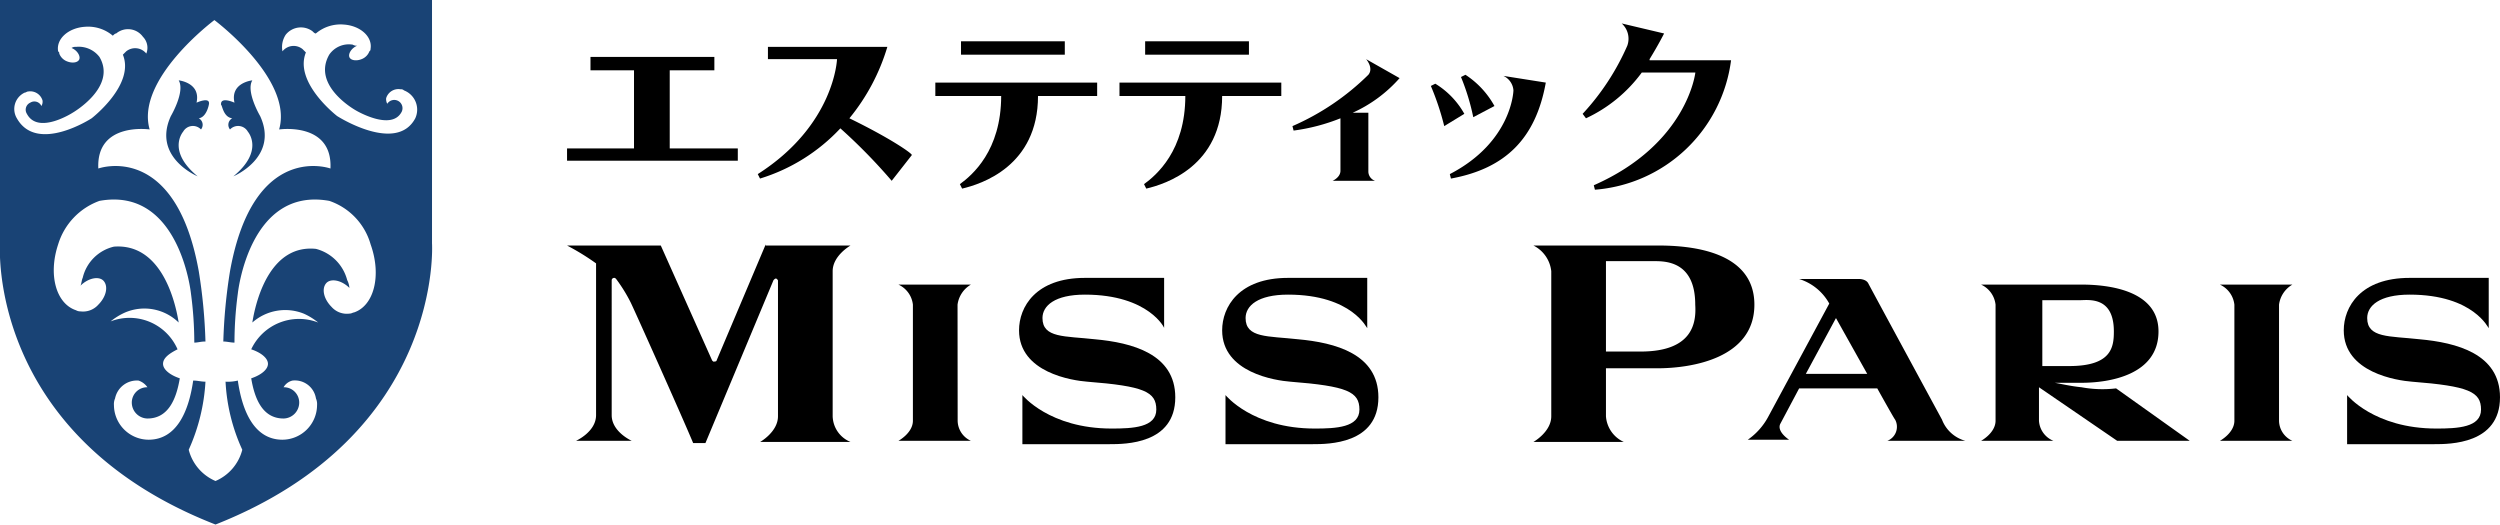 <svg xmlns="http://www.w3.org/2000/svg" viewBox="0 0 224.01 47"><defs><style>.cls-1{fill:#194375;}</style></defs><title>アセット 2</title><g id="レイヤー_2" data-name="レイヤー 2"><g id="レイヤー_1-2" data-name="レイヤー 1"><polygon points="50.81 14.4 50.81 13.3 56.81 13.3 56.81 6.3 52.91 6.3 52.91 5.1 64.01 5.1 64.01 6.3 60.01 6.3 60.01 13.3 66.11 13.3 66.11 14.4 50.81 14.4"/><path d="M83.81,7.4V8.6h5.9c0,4.9-2.6,7.1-3.7,7.9l.2.4c1.7-.4,6.8-2,6.8-8.3h5.3V7.4Z"/><rect x="86.11" y="3.7" width="9.3" height="1.2"/><path d="M100.31,7.4V8.6h5.9c0,4.9-2.6,7.1-3.7,7.9l.2.4c1.7-.4,6.8-2,6.8-8.3h5.3V7.4Z"/><rect x="102.61" y="3.7" width="9.3" height="1.2"/><path d="M76.11,10.6a18.36,18.36,0,0,0,3.4-6.4H68.81V5.3H75s-.2,5.9-7.1,10.3l.2.4a16.44,16.44,0,0,0,7.2-4.5,49.8,49.8,0,0,1,4.6,4.7l1.8-2.3C81.81,13.8,79.81,12.4,76.11,10.6Z"/><path d="M125.41,7l-3-1.7s.7.8.2,1.4a22.4,22.4,0,0,1-6.8,4.6l.1.4a17.34,17.34,0,0,0,4.2-1.1v4.7h0c0,.6-.7.9-.7.9h3.8a.89.89,0,0,1-.6-.8v-.1h0V10.1h-1.4A12.38,12.38,0,0,0,125.41,7Z"/><path d="M138.51,7.4l-3.8-.6a1.55,1.55,0,0,1,.9,1.3s-.1,4.6-5.7,7.5l.1.4C134.91,15.1,137.61,12.4,138.51,7.4Z"/><path d="M128.61,7.5l-.4.2a23.91,23.91,0,0,1,1.2,3.6l1.8-1.1A7.38,7.38,0,0,0,128.61,7.5Z"/><path d="M131.31,6.7l-.4.2a20,20,0,0,1,1.1,3.6l1.9-1A7.88,7.88,0,0,0,131.31,6.7Z"/><path d="M147.81,5.3c.8-1.3,1.3-2.3,1.3-2.3l-3.8-.9a1.84,1.84,0,0,1,.5,2,21.85,21.85,0,0,1-4,6.1l.3.4a13,13,0,0,0,5-4.1h4.8s-.7,6.4-9.1,10.1l.1.4a13.35,13.35,0,0,0,12.2-11.6h-7.3Z"/><path class="cls-1" d="M17.61,9.2c.4-1.8-1.6-2-1.6-2,.6,1-.7,3.2-.7,3.2-1.7,3.7,2.4,5.4,2.4,5.4-2.8-2.3-1.3-4-1.3-4a1,1,0,0,1,1.6-.2.66.66,0,0,0-.2-1c.7-.1.9-1.2.9-1.2C18.91,8.6,17.61,9.2,17.61,9.2Z"/><path class="cls-1" d="M20.81,10.6a.66.66,0,0,0-.2,1,1,1,0,0,1,1.6.2s1.5,1.7-1.3,4c0,0,4.1-1.7,2.4-5.4,0,0-1.3-2.2-.7-3.2,0,0-2,.2-1.6,2,0,0-1.3-.6-1.2.2C19.91,9.4,20,10.5,20.81,10.6Z"/><path class="cls-1" d="M37.21,10.6c-1.7,3.2-7-.2-7-.2s-3.9-3-2.8-5.7l-.3-.3a1.27,1.27,0,0,0-1.8.2h0a2,2,0,0,1,.3-1.5A1.74,1.74,0,0,1,28,2.8c.1.1.2.2.3.2a3.43,3.43,0,0,1,2.5-.8c1.5.1,2.6,1.1,2.4,2.2,0,.1,0,.1-.1.2a1.21,1.21,0,0,1-.7.7c-.5.2-1,.1-1.1-.2s.2-.8.7-1a.76.76,0,0,1-.4-.1,2.13,2.13,0,0,0-2.1.9c-1.6,2.8,2.4,5,2.4,5s3.2,1.9,4.1.1a.74.74,0,0,0-1.3-.7.9.9,0,0,1-.1-.5,1.15,1.15,0,0,1,1.3-.8.37.37,0,0,1,.3.1A1.85,1.85,0,0,1,37.21,10.6ZM31.71,28c-.1,0-.2.1-.4.1a1.82,1.82,0,0,1-1.6-.6c-.7-.7-.9-1.6-.5-2.1s1.4-.3,2.1.4a1.85,1.85,0,0,0-.2-.7,3.9,3.9,0,0,0-2.8-2.8c-3.9-.4-5.3,4.1-5.7,6.6a4.45,4.45,0,0,1,4.6-.8,5.67,5.67,0,0,1,1.3.8,4.73,4.73,0,0,0-6,2.4c.9.3,1.5.8,1.5,1.3s-.6,1-1.5,1.3c.3,1.8,1,3.6,2.9,3.6a1.43,1.43,0,0,0,1.4-1.4,1.37,1.37,0,0,0-1.4-1.4,1.24,1.24,0,0,1,.8-.6,1.91,1.91,0,0,1,2.1,1.6,1.27,1.27,0,0,1,.1.6,3.12,3.12,0,0,1-3.1,3.1c-2.5,0-3.6-2.5-4-5.3a3.75,3.75,0,0,1-1.1.1,16.59,16.59,0,0,0,1.5,6.1,4.16,4.16,0,0,1-2.4,2.8,4.16,4.16,0,0,1-2.4-2.8,17.1,17.1,0,0,0,1.5-6.1c-.4,0-.7-.1-1.1-.1-.4,2.8-1.5,5.3-4,5.3a3.12,3.12,0,0,1-3.1-3.1,1.27,1.27,0,0,1,.1-.6,2,2,0,0,1,2.1-1.6,1.56,1.56,0,0,1,.8.6,1.37,1.37,0,0,0-1.4,1.4,1.43,1.43,0,0,0,1.4,1.4c1.9,0,2.6-1.8,2.9-3.6-.9-.3-1.5-.8-1.5-1.3s.5-.9,1.3-1.3a4.69,4.69,0,0,0-6-2.5,5.67,5.67,0,0,1,1.3-.8,4.39,4.39,0,0,1,4.8.9c-.4-2.5-1.8-7.1-5.8-6.8a3.75,3.75,0,0,0-2.8,2.8c-.1.2-.1.5-.2.7.7-.7,1.7-.9,2.1-.4s.2,1.4-.5,2.1a1.82,1.82,0,0,1-1.6.6.76.76,0,0,1-.4-.1c-1.8-.6-2.5-3.2-1.6-5.9A6,6,0,0,1,8.91,18c7.2-1.3,8.2,8.3,8.2,8.3a33.17,33.17,0,0,1,.3,4.4c.3,0,.6-.1,1-.1a47.68,47.68,0,0,0-.6-6.3c-2.1-11.7-9-9.2-9-9.2-.2-4.2,4.6-3.5,4.6-3.5-1.3-4.5,5.8-9.8,5.8-9.8s7.1,5.3,5.8,9.8c0,0,4.8-.7,4.6,3.5,0,0-6.9-2.5-9,9.2a47.68,47.68,0,0,0-.6,6.3c.3,0,.7.1,1,.1a33.17,33.17,0,0,1,.3-4.4s1-9.6,8.2-8.3a5.79,5.79,0,0,1,3.7,3.9C34.21,24.7,33.51,27.4,31.71,28ZM1.51,10.6a1.62,1.62,0,0,1,.7-2.3c.1,0,.2-.1.3-.1a1.15,1.15,0,0,1,1.3.8.75.75,0,0,1-.1.5.69.69,0,0,0-1-.3.69.69,0,0,0-.3,1c1,1.9,4.1-.1,4.1-.1s4-2.3,2.4-5a2.34,2.34,0,0,0-2.1-.9.6.6,0,0,0-.4.1c.5.2.8.7.7,1s-.6.4-1.1.2a1.2,1.2,0,0,1-.7-.7c0-.1,0-.1-.1-.2-.2-1.1.9-2.1,2.4-2.2a3.43,3.43,0,0,1,2.5.8c.1-.1.2-.2.3-.2a1.65,1.65,0,0,1,2.4.3,1.4,1.4,0,0,1,.3,1.5h0a1.28,1.28,0,0,0-1.8-.2l-.3.3c1.1,2.7-2.8,5.7-2.8,5.7S3.31,13.8,1.51,10.6Zm37.2,11.2V0H0V21.9S-1.19,39,19.31,47C39.81,38.9,38.71,21.8,38.71,21.8Z"/><path d="M68.61,21.9l-4.4,10.4c0,.1-.2.1-.3.1l-.1-.1L59.21,22h-8.4a21.69,21.69,0,0,1,2.6,1.6V37.2c0,1.5-1.8,2.3-1.8,2.3h5s-1.8-.8-1.8-2.3V25.1a.22.22,0,0,1,.2-.2c.1,0,.1,0,.2.1a13.91,13.91,0,0,1,1.3,2.1c.3.6,4.6,10.2,5.6,12.6h1.1l6.1-14.6c.1-.1.2-.2.3-.1s.1.1.1.2V37.3c0,1.4-1.6,2.3-1.6,2.3h8.1a2.56,2.56,0,0,1-1.6-2.3v-13c0-1.4,1.6-2.3,1.6-2.3h-7.6Z"/><path d="M85.81,37.7A2,2,0,0,0,87,39.5h-6.5s1.3-.7,1.3-1.8V27.3a2.25,2.25,0,0,0-1.3-1.8H87a2.44,2.44,0,0,0-1.2,1.8Z"/><path d="M147,31.5h-3.1V23.4h4.2c1,0,3.8-.1,3.8,3.9C152,28.9,151.71,31.5,147,31.5Zm1.6-9.5h-11.2a2.92,2.92,0,0,1,1.6,2.3v13c0,1.4-1.6,2.3-1.6,2.3h8.1a2.73,2.73,0,0,1-1.6-2.3V33h4.6c3.1,0,8.7-.9,8.7-5.7S151.51,22,148.61,22Z"/><path d="M204.21,37.7a2,2,0,0,0,1.2,1.8h-6.5s1.3-.7,1.3-1.8V27.3a2.25,2.25,0,0,0-1.3-1.8h6.5a2.44,2.44,0,0,0-1.2,1.8Z"/><path d="M186.31,26.9c.8,0,3.1-.4,3.1,2.8,0,1.4-.2,3.1-4,3.1H183V26.9Zm3.4,12.6h6.5l-6.6-4.7a10.3,10.3,0,0,1-3.1-.1c-1-.1-1.8-.3-2.4-.4h2.4c2.5,0,6.9-.7,6.9-4.6,0-3.7-4.5-4.2-6.9-4.2h-9a2.25,2.25,0,0,1,1.3,1.8V37.7c0,1.1-1.3,1.8-1.3,1.8H184a2.07,2.07,0,0,1-1.3-1.8v-3Z"/><path d="M164.51,28.5l2.8,5h-5.5Zm4.6,11h7a3.12,3.12,0,0,1-2.1-1.9s-6.4-11.8-6.6-12.2-.8-.4-.8-.4h-5.4a4.67,4.67,0,0,1,2.7,2.2l-5.5,10.2a5.89,5.89,0,0,1-1.8,2h3.7s-1.1-.7-.8-1.4l1.7-3.2h7s1.5,2.7,1.6,2.8A1.35,1.35,0,0,1,169.11,39.5Z"/><path d="M97.21,26.4c-2.7,0-3.8,1-3.8,2.1,0,1.8,2,1.6,4.7,1.9,3.3.3,7.2,1.3,7.2,5.2,0,4.2-4.5,4.2-5.9,4.2h-7.8V35.4s2.4,3,8,3c1.9,0,4-.1,4-1.7s-1.1-2.1-6.2-2.5c-1.3-.1-6.1-.8-6.1-4.6,0-2.1,1.5-4.7,5.9-4.7h7.1v4.5C104.41,29.5,103,26.4,97.21,26.4Z"/><path d="M115.41,26.4c-2.7,0-3.8,1-3.8,2.1,0,1.8,2,1.6,4.7,1.9,3.3.3,7.2,1.3,7.2,5.2,0,4.2-4.5,4.2-5.9,4.2h-7.8V35.4s2.4,3,8,3c1.9,0,4-.1,4-1.7s-1.1-2.1-6.2-2.5c-1.3-.1-6.1-.8-6.1-4.6,0-2.1,1.5-4.7,5.9-4.7h7.1v4.5C122.51,29.5,121.21,26.4,115.41,26.4Z"/><path d="M215.91,26.4c-2.7,0-3.8,1-3.8,2.1,0,1.8,2,1.6,4.7,1.9,3.3.3,7.2,1.3,7.2,5.2,0,4.2-4.5,4.2-5.9,4.2h-7.8V35.4s2.4,3,8,3c1.9,0,4-.1,4-1.7s-1.1-2.1-6.2-2.5c-1.3-.1-6.1-.8-6.1-4.6,0-2.1,1.5-4.7,5.9-4.7H223v4.5C223,29.5,221.71,26.4,215.91,26.4Z"/></g></g></svg>